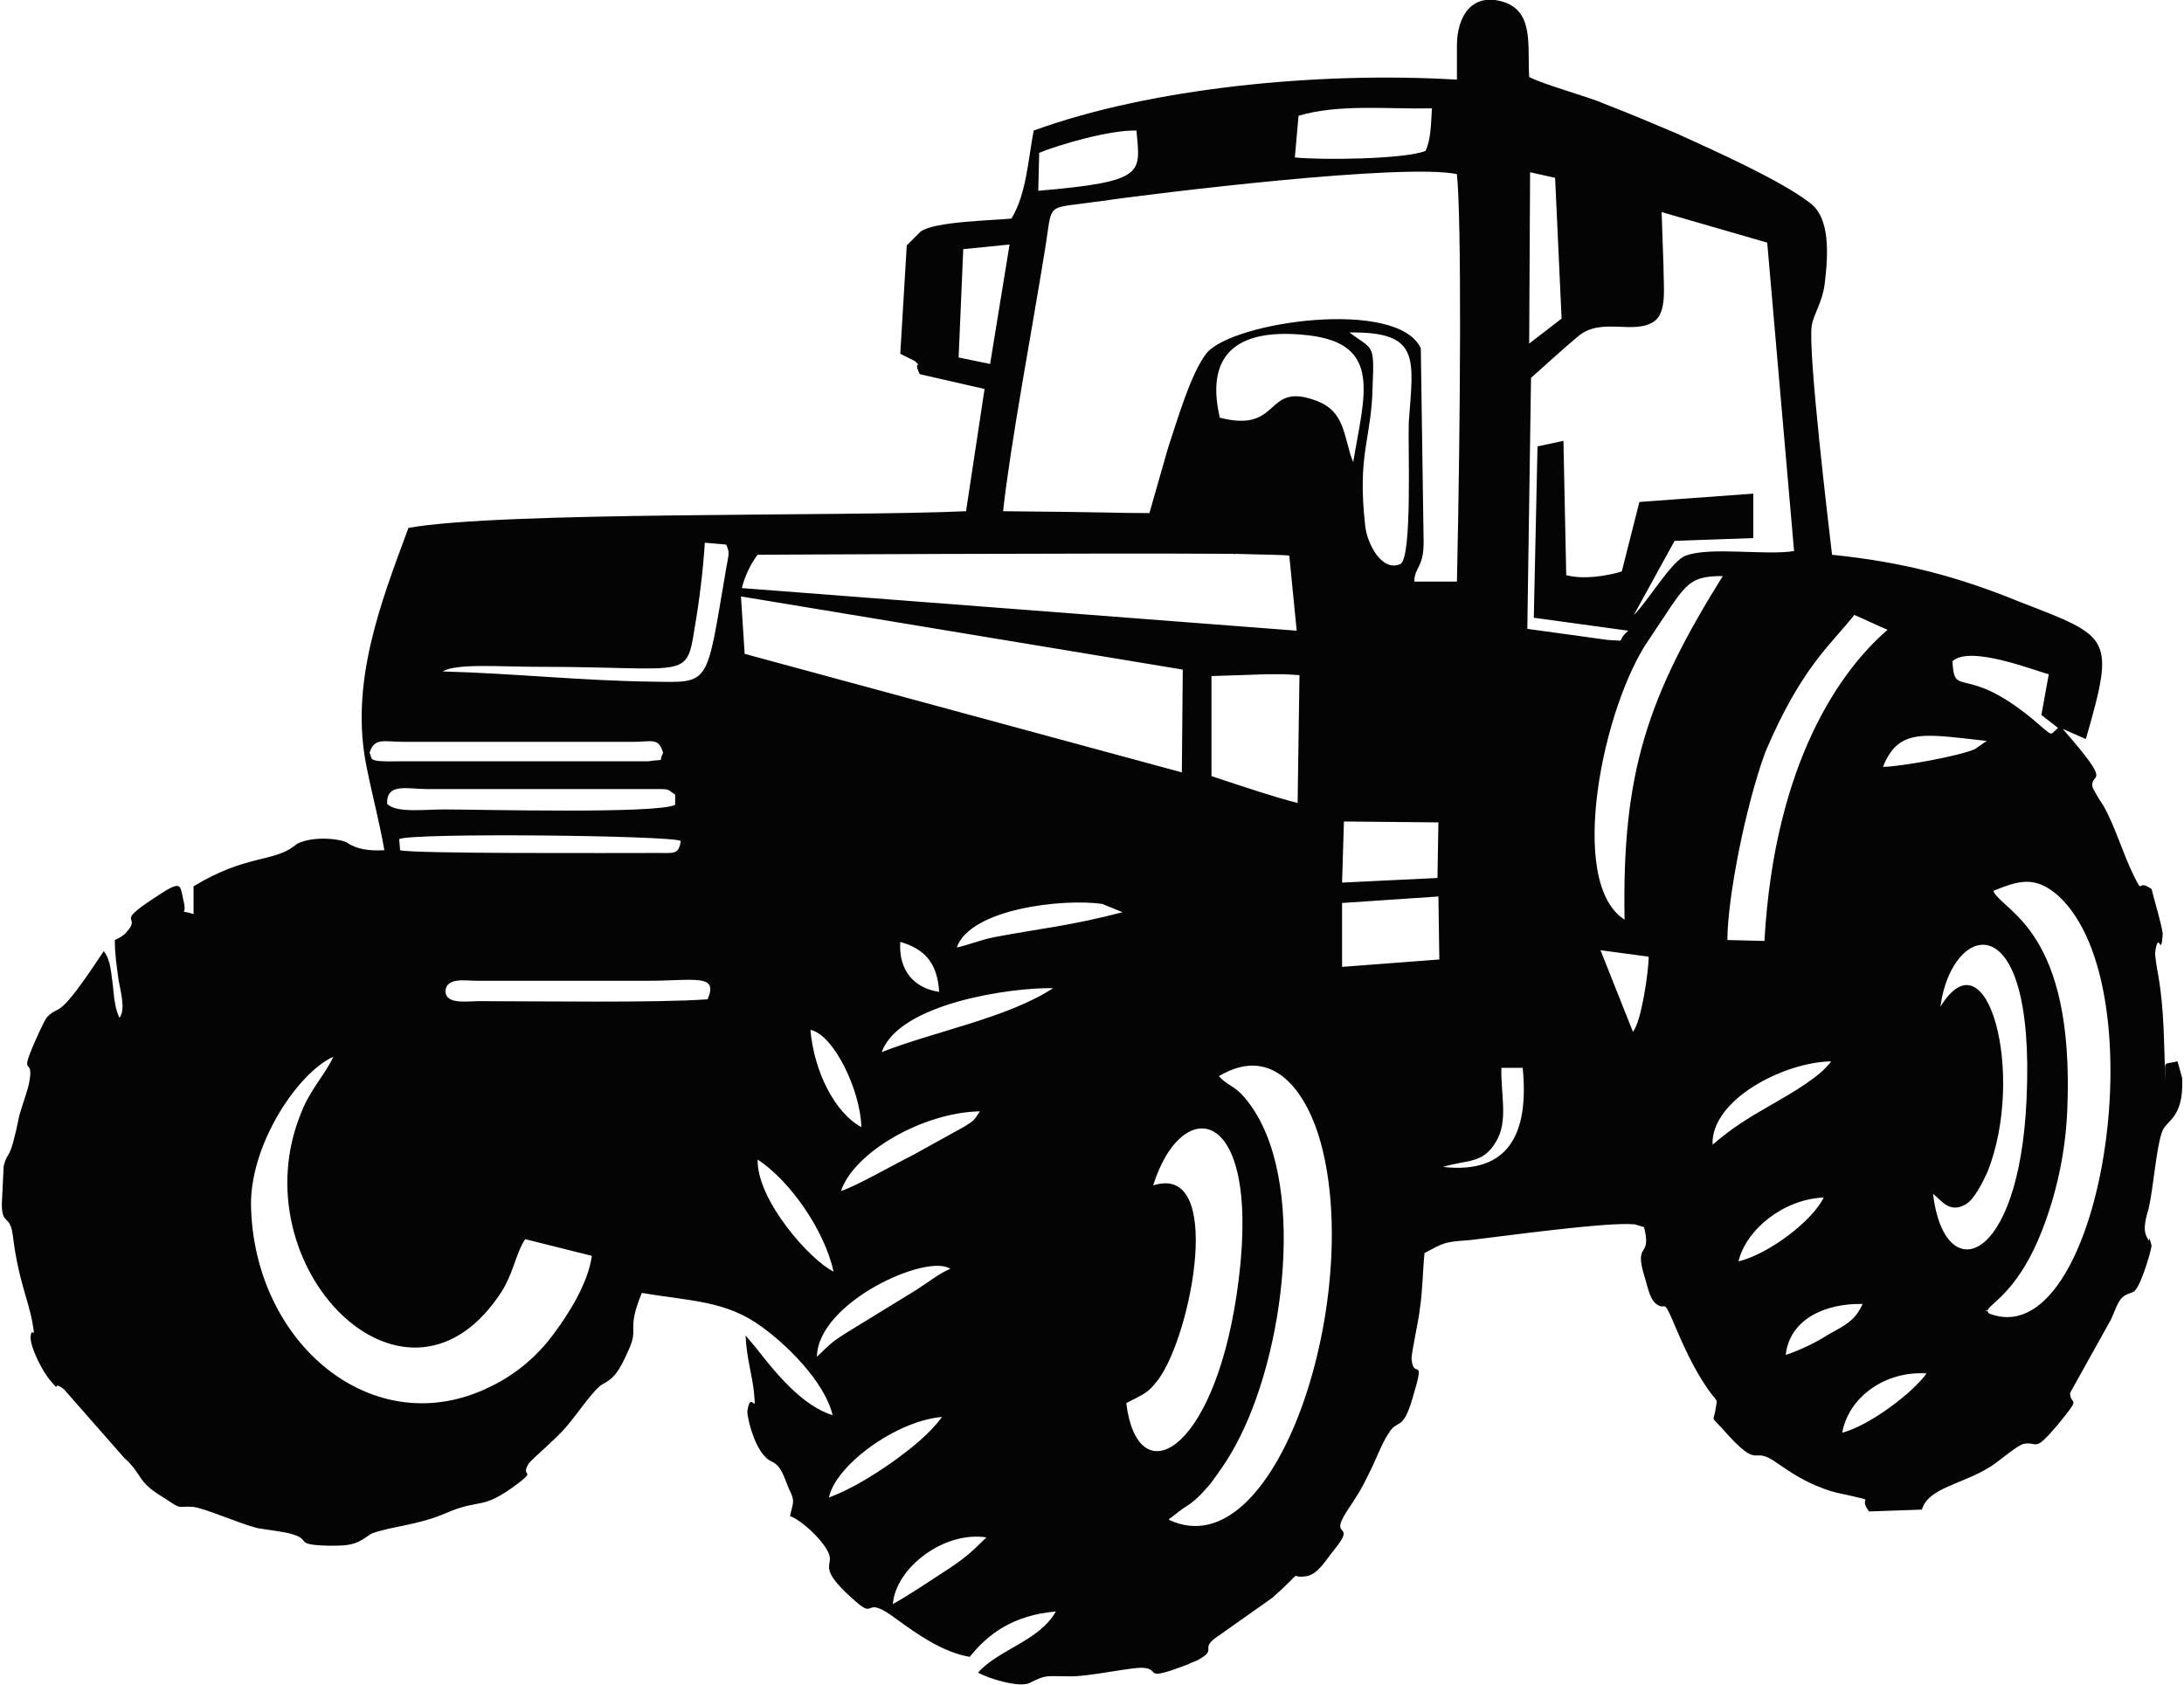 <?xml version="1.0" encoding="UTF-8"?>
<!DOCTYPE svg PUBLIC "-//W3C//DTD SVG 1.1//EN" "http://www.w3.org/Graphics/SVG/1.1/DTD/svg11.dtd">
<!-- Creator: CorelDRAW 2021 (64-Bit) -->
<svg xmlns="http://www.w3.org/2000/svg" xml:space="preserve" width="350px" height="270px" version="1.1" style="shape-rendering:geometricPrecision; text-rendering:geometricPrecision; image-rendering:optimizeQuality; fill-rule:evenodd; clip-rule:evenodd"
viewBox="0 0 23.54 18.19"
 xmlns:xlink="http://www.w3.org/1999/xlink"
 xmlns:xodm="http://www.corel.com/coreldraw/odm/2003">
 <defs>
  <style type="text/css">
   <![CDATA[
    .fil0 {fill:#040404}
   ]]>
  </style>
 </defs>
 <g id="Слой_x0020_1">
  <path class="fil0" d="M9.62 17.32c0.03,-0.39 0.55,-0.79 1.01,-0.72 -0.16,0.16 -0.25,0.24 -0.47,0.38 -0.17,0.11 -0.36,0.24 -0.54,0.34zm4.85 -7.57l0 0.69 1.05 -0.08 -0.01 -0.68 -1.04 0.07zm-6.49 -3.31l0.04 0.62 4.72 1.28 0.01 -1.11 -4.77 -0.79zm7.27 -0.16l0.46 0c0.04,-1.82 0.05,-3.9 0,-4.4 -0.58,-0.12 -3.21,0.2 -3.91,0.3 -0.55,0.08 -0.45,-0.01 -0.54,0.53 -0.13,0.81 -0.37,2.08 -0.45,2.81 1.17,0.01 1.22,0.02 1.58,0.02l0.2 -0.7c0.1,-0.3 0.25,-0.82 0.42,-1.03 0.29,-0.34 2.06,-0.59 2.31,-0.05l0.03 2.06c0.01,0.31 -0.1,0.3 -0.1,0.46zm-1.94 -0.3l0 0.01 -0.01 -0.01c-1.47,-0.01 -5.13,0.01 -5.14,0.01 -0.07,0.09 -0.14,0.23 -0.17,0.36l5.99 0.46 -0.08 -0.81c-0.05,-0.01 -0.27,-0.01 -0.59,-0.02zm1.28 -0.99c0.12,-0.72 0.32,-1.28 -0.49,-1.37 -0.71,-0.08 -1.12,0.16 -0.95,0.89 0.62,0.16 0.5,-0.31 0.92,-0.22 0.39,0.09 0.4,0.3 0.49,0.62l0.03 0.08zm-0.04 -1.4c0.25,0.19 0.27,0.11 0.25,0.57 -0.01,0.59 -0.17,0.73 -0.08,1.52 0.02,0.19 0.18,0.5 0.38,0.41 0.13,-0.07 0.08,-1.28 0.09,-1.53 0.05,-0.69 0.13,-0.98 -0.64,-0.97zm-5.62 12.58c0.07,-0.35 0.73,-0.83 1.22,-0.87 -0.13,0.18 -0.33,0.34 -0.54,0.49 -0.2,0.14 -0.44,0.29 -0.68,0.38zm10.94 -0.7c0.07,-0.39 0.47,-0.67 0.91,-0.64 -0.15,0.21 -0.61,0.56 -0.91,0.64zm-0.61 -0.84c0.04,-0.38 0.42,-0.56 0.83,-0.55 -0.08,0.18 -0.19,0.23 -0.37,0.33 -0.14,0.09 -0.31,0.17 -0.46,0.22zm-10.46 0.02c0.01,-0.59 1.19,-1.12 1.44,-0.95 -0.12,0.05 -0.23,0.14 -0.37,0.23l-0.75 0.46c-0.19,0.12 -0.18,0.13 -0.32,0.26zm9.95 -1.03c0.08,-0.34 0.48,-0.67 0.92,-0.69 -0.12,0.25 -0.59,0.61 -0.92,0.69zm-6.32 -0.82c0.32,-1.02 1.21,-0.87 0.9,1.19 -0.26,1.72 -1.07,2.14 -1.19,1.16 0.19,-0.1 0.23,-0.1 0.35,-0.26 0.36,-0.5 0.71,-2.34 -0.06,-2.09zm-4.27 -0.28c0.35,0.23 0.72,0.76 0.82,1.21 -0.25,-0.12 -0.83,-0.77 -0.82,-1.21zm0.9 0.34c0.14,-0.42 0.89,-0.85 1.5,-0.86 -0.07,0.1 -0.05,0.09 -0.16,0.16l-0.56 0.31c-0.22,0.11 -0.62,0.34 -0.78,0.39zm6.5 -0.26c0.26,-0.08 0.43,-0.03 0.57,-0.27 0.14,-0.22 0.05,-0.53 0.06,-0.8l0.23 0c0.07,0.71 -0.15,1.15 -0.86,1.07zm-2.42 -0.98c0.62,-0.37 0.97,0.24 1.1,0.72 0.46,1.68 -0.48,4.62 -1.64,4.07 0,0 0.01,-0.02 0.02,-0.02l0.09 -0.07c0.05,-0.04 0.09,-0.06 0.13,-0.09 0.09,-0.07 0.12,-0.11 0.21,-0.21 0.13,-0.18 0.21,-0.29 0.32,-0.51 0.51,-1.02 0.73,-2.94 0.01,-3.7 -0.09,-0.09 -0.16,-0.1 -0.24,-0.19zm5.33 0.74c-0.02,-0.48 0.76,-0.89 1.28,-0.9 -0.11,0.16 -0.42,0.34 -0.63,0.46 -0.28,0.16 -0.44,0.26 -0.65,0.44zm-12.1 1.2c-0.04,0.3 -0.26,0.64 -0.41,0.84 -0.16,0.22 -0.39,0.43 -0.68,0.57 -1.26,0.63 -2.57,-0.46 -2.59,-1.97 0,-0.66 0.51,-1.42 0.89,-1.59 -0.1,0.21 -0.25,0.35 -0.35,0.61 -0.67,1.64 1.1,3.47 2.13,1.98 0.16,-0.22 0.18,-0.45 0.29,-0.62l0.72 0.18zm2.91 -1.39c-0.28,-0.15 -0.51,-0.59 -0.55,-1.05 0.25,0.05 0.54,0.65 0.55,1.05zm-2.31 -1.58c0.51,0 0.77,-0.08 0.65,0.2 -0.54,0.04 -1.85,0.02 -2.46,0.02 -0.14,0 -0.37,0.04 -0.37,-0.11 0.01,-0.15 0.22,-0.11 0.33,-0.11l1.85 0zm2.53 0.77c0.19,-0.53 1.41,-0.7 1.85,-0.69 -0.49,0.32 -1.26,0.46 -1.85,0.69zm11.43 -0.49c0.12,-0.91 1.03,-1.16 0.93,1 -0.08,1.8 -0.89,2.04 -1.01,1.02 0.09,0.07 0.18,0.22 0.36,0.11 0.09,-0.06 0.17,-0.22 0.23,-0.35 0.41,-1.04 0,-2.61 -0.51,-1.78zm-10.81 -0.16c-0.27,-0.04 -0.44,-0.23 -0.42,-0.54 0.27,0.08 0.4,0.23 0.42,0.54zm7.49 0.43l-0.35 -0.88 0.52 0.07c0,0.16 -0.08,0.71 -0.17,0.81zm-7.3 -0.91c0.15,-0.42 1.15,-0.53 1.57,-0.47l0.22 0.09c-0.58,0.15 -0.86,0.17 -1.39,0.27 -0.15,0.03 -0.29,0.09 -0.4,0.11zm11.14 3.9c0.05,-0.07 0.34,-0.23 0.58,-0.85 0.15,-0.39 0.25,-0.82 0.27,-1.3 0.08,-1.94 -0.69,-2.13 -0.8,-2.36 0.27,-0.11 0.45,-0.17 0.7,0.05 1.1,1 0.46,5 -0.75,4.51 -0.03,-0.09 -0.04,0.03 0,-0.05zm-6.96 -5.26l1.02 0.01 -0.01 0.6 -1.03 0.05 0.02 -0.66zm-10.2 0.19c0.15,-0.07 2.93,-0.04 3.04,0.02 -0.02,0.15 -0.08,0.13 -0.24,0.13 -0.47,0 -2.68,0.01 -2.79,-0.03l-0.01 -0.12zm0.49 -0.32c-0.23,0 -0.52,0.04 -0.62,-0.06 -0.01,-0.23 0.22,-0.16 0.43,-0.16l2.5 0c0.13,0 0.1,0.01 0.18,0.06l0 0.11c-0.19,0.1 -2.13,0.05 -2.49,0.05zm8.28 -1.44l0.6 -0.02 0.19 0 0.16 0.01 -0.02 1.38c-0.24,-0.06 -0.57,-0.17 -0.93,-0.29l0 -1.08zm-8.77 0.92c-0.37,0.01 -0.28,-0.03 -0.32,-0.09 0.05,-0.17 0.16,-0.12 0.36,-0.12l2.49 0c0.2,0 0.27,-0.05 0.32,0.12 -0.06,0.11 0.04,0.06 -0.16,0.09 -0.02,0 -0.17,0 -0.2,0l-2.49 0zm16.02 0.06c0.17,-0.43 0.46,-0.35 1.12,-0.28l-0.13 0.09c-0.19,0.08 -0.82,0.19 -0.99,0.19zm1.89 -0.42c-0.1,0.08 -0.03,0.11 -0.28,-0.1 -0.73,-0.6 -0.84,-0.21 -0.86,-0.62 0.19,-0.18 0.91,0.11 1.04,0.14l-0.08 0.44 0.18 0.14zm-3.57 2.29c0,-0.44 0.19,-1.43 0.41,-2.03 0.39,-0.92 0.71,-1.16 0.96,-1.48 0.12,0.05 0.26,0.12 0.36,0.16 -0.5,0.43 -1.22,1.42 -1.33,3.36l-0.4 -0.01zm-1.11 -0.22c-0.63,-0.4 -0.23,-2.31 0.26,-3.02 0.4,-0.59 0.4,-0.69 0.8,-0.69 -0.81,1.3 -1.09,2.12 -1.06,3.71zm-12.76 -2.68c0.15,-0.09 0.61,-0.05 1.04,-0.05 1.61,0 1.59,0.15 1.68,-0.42 0.05,-0.29 0.09,-0.61 0.11,-0.92l0.23 0.02c0.04,0.09 0.03,0.09 0,0.26 -0.22,1.28 -0.16,1.23 -0.81,1.22 -0.75,-0.01 -1.5,-0.09 -2.25,-0.11zm13.16 -4.96l1.14 0.33 0.29 3.33c-0.3,0.05 -0.91,-0.05 -1.17,0.05 -0.15,0.05 -0.42,0.51 -0.56,0.64l0.44 -0.8 0.85 -0.03 0 -0.48 -1.23 0.09 -0.19 0.75c-0.16,0.05 -0.42,0.09 -0.6,0.04l-0.03 -1.45 -0.28 0.06 -0.04 1.85 1.02 0.14c-0.15,0.13 0.01,0.11 -0.22,0.1l-0.87 -0.12 0.04 -2.71c0.18,-0.16 0.32,-0.29 0.51,-0.45 0.25,-0.21 0.6,-0.01 0.82,-0.16 0.14,-0.1 0.1,-0.37 0.1,-0.6l-0.02 -0.58zm-1.42 -0.43l0.27 0.06 0.07 1.52 -0.35 0.27 0.01 -1.85zm-5.62 0.78l-0.21 1.29 -0.34 -0.07 0.05 -1.17 0.5 -0.05zm0.32 -0.99c0.22,-0.09 0.77,-0.25 1.05,-0.24 0.04,0.46 0.11,0.55 -1.06,0.65l0.01 -0.41zm2.8 -0.4c0.44,-0.13 0.96,-0.07 1.44,-0.08 -0.01,0.16 -0.01,0.34 -0.07,0.46 -0.23,0.09 -1.12,0.1 -1.41,0.07l0.04 -0.45zm1.71 -0.76l0 0.37c-1.49,-0.09 -3.31,0.09 -4.57,0.55 -0.06,0.32 -0.08,0.69 -0.24,0.95 -0.19,0.02 -0.83,0.03 -0.98,0.14l-0.15 0.15 -0.07 1.17 0.16 0.08c0.09,0.09 -0.03,-0.03 0.05,0.14l0.7 0.16 -0.2 1.32c-1.33,0.06 -5.02,0 -6.02,0.18 -0.3,0.81 -0.64,1.68 -0.45,2.59 0.06,0.3 0.14,0.6 0.19,0.89 -0.16,0.01 -0.3,-0.01 -0.4,-0.08 -0.06,-0.04 -0.36,-0.08 -0.54,0.01l-0.04 0.03c-0.23,0.17 -0.52,0.09 -1.08,0.43l0 0.3c-0.18,-0.06 -0.06,0.04 -0.11,-0.15 -0.04,-0.18 -0.01,-0.23 -0.35,0 -0.39,0.26 -0.1,0.16 -0.26,0.34 -0.04,0.05 -0.09,0.07 -0.13,0.09 0,0.16 0.02,0.28 0.04,0.43 0.02,0.12 0.08,0.32 0.01,0.41 -0.05,-0.1 -0.06,-0.24 -0.07,-0.34 -0.02,-0.13 -0.02,-0.28 -0.1,-0.38 -0.52,0.79 -0.46,0.56 -0.61,0.71 -0.04,0.05 -0.13,0.26 -0.16,0.33 -0.13,0.31 0.01,0.11 -0.03,0.35 -0.01,0.09 -0.08,0.27 -0.11,0.38 -0.11,0.54 -0.12,0.36 -0.17,0.55l-0.02 0.41c0,0.24 0.09,0.1 0.12,0.35 0.06,0.48 0.16,0.66 0.21,0.93 0.04,0.22 -0.01,0.02 -0.02,0.16 0,0.11 0.12,0.35 0.2,0.45 0.15,0.18 0.01,0 0.16,0.11l0.65 0.74c0.21,0.19 0.13,0.25 0.41,0.42 0.23,0.15 0.14,0.1 0.33,0.11 0.12,0.01 0.5,0.18 0.7,0.23 0.11,0.02 0.31,0.04 0.39,0.07 0.19,0.06 0,0.11 0.38,0.12 0.16,0 0.26,0 0.37,-0.07l0.09 -0.06c0.21,-0.08 0.5,-0.09 0.8,-0.22 0.39,-0.17 0.38,-0.02 0.78,-0.32 0.21,-0.16 0.02,-0.06 0.12,-0.22 0.05,-0.06 0.31,-0.28 0.4,-0.39 0.1,-0.11 0.3,-0.41 0.39,-0.46 0.13,-0.07 0.18,-0.13 0.29,-0.38 0.11,-0.24 -0.03,-0.2 0.14,-0.61 0.52,0.09 0.91,0.08 1.3,0.37 0.25,0.18 0.67,0.58 0.76,0.95 -0.33,-0.1 -0.62,-0.46 -0.83,-0.73l-0.11 -0.13c0.01,0.24 0.07,0.42 0.09,0.61 0.03,0.29 -0.03,-0.04 -0.07,0.2 -0.01,0.05 0.08,0.47 0.26,0.55 0.11,0.05 0.13,0.16 0.19,0.3 0.07,0.14 0.04,0.14 0.01,0.29 0.14,0.05 0.42,0.32 0.43,0.45 0.01,0.1 -0.11,0.14 0.3,0.49 0.2,0.17 0.06,-0.1 0.43,0.18 0.22,0.16 0.49,0.35 0.78,0.4 0.2,-0.25 0.47,-0.45 0.93,-0.49 -0.18,0.32 -0.62,0.41 -0.84,0.66 0.1,0.06 0.45,0.17 0.56,0.11 0.18,-0.09 0.17,-0.07 0.41,-0.07 0.22,0.01 0.72,-0.11 0.83,-0.09 0.17,0.02 -0.03,0.15 0.47,-0.04 0.03,-0.02 0.08,-0.03 0.11,-0.05 0.22,-0.12 -0.01,-0.11 0.22,-0.26l0.58 -0.41c0.38,-0.34 0.15,-0.2 0.36,-0.23 0.13,-0.02 0.21,-0.17 0.3,-0.28 0.26,-0.32 -0.06,-0.11 0.14,-0.42 0.1,-0.15 0.16,-0.24 0.24,-0.41 0.06,-0.11 0.14,-0.33 0.21,-0.43 0.1,-0.17 0.15,-0.01 0.26,-0.38 0.15,-0.5 0.01,-0.18 -0.01,-0.43 0,-0.07 0.08,-0.43 0.09,-0.54 0.03,-0.2 0.03,-0.4 0.05,-0.6 0.21,-0.11 0.2,-0.12 0.49,-0.14 0.35,-0.04 1.49,-0.2 1.78,-0.17l0.1 0.03c0.09,0.35 -0.12,0.14 0.01,0.55 0.03,0.1 0.05,0.21 0.11,0.27 0.12,0.1 0.08,-0.07 0.19,0.19 0.11,0.26 0.22,0.51 0.38,0.74 0.12,0.17 0.1,0.08 0.08,0.23 -0.02,0.12 -0.05,0.06 0.07,0.19 0.44,0.5 0.3,0.16 0.6,0.38 0.16,0.11 0.3,0.2 0.49,0.27 0.13,0.05 0.17,0.05 0.3,0.08 0.29,0.07 0.07,0 0.2,0.17l0.57 -0.02c0.07,-0.24 0.44,-0.27 0.75,-0.47 0.09,-0.06 0.29,-0.23 0.35,-0.24 0.16,-0.03 0.1,0.11 0.37,-0.21 0.27,-0.33 0.13,-0.19 0.13,-0.34l0.44 -0.79c0.07,-0.15 0.08,-0.24 0.19,-0.28l0.05 -0.02c0.07,-0.02 0.19,-0.42 0.2,-0.5 -0.05,-0.19 0,0.02 -0.05,-0.09 -0.05,-0.09 -0.01,-0.21 0.02,-0.32 0.05,-0.22 0.08,-0.64 0.14,-0.81 0.04,-0.14 0.24,-0.14 0.22,-0.59l-0.05 -0.18c-0.17,0.04 -0.13,-0.02 -0.13,0.21 -0.02,-0.41 -0.01,-0.75 -0.08,-1.15 -0.01,-0.05 -0.04,-0.22 -0.03,-0.25 0.04,-0.24 0.06,0.09 0.08,-0.18 0,-0.07 -0.1,-0.4 -0.12,-0.49 -0.17,-0.12 -0.08,0.08 -0.19,-0.14 -0.12,-0.24 -0.2,-0.53 -0.33,-0.76 -0.04,-0.06 -0.11,-0.17 -0.12,-0.21 -0.02,-0.16 0.24,0.02 -0.32,-0.62l0.25 0.11c0.32,-1.11 0.27,-1.1 -0.71,-1.48 -0.66,-0.27 -1.25,-0.43 -2.03,-0.51 -0.04,-0.34 -0.26,-2.18 -0.22,-2.47 0.02,-0.13 0.11,-0.24 0.14,-0.45 0.04,-0.33 0.06,-0.72 -0.16,-0.88 -0.31,-0.24 -1,-0.55 -1.44,-0.75 -0.26,-0.11 -0.52,-0.22 -0.78,-0.32 -0.18,-0.08 -0.67,-0.21 -0.81,-0.29 -0.02,-0.33 0.05,-0.68 -0.25,-0.8 -0.36,-0.13 -0.53,0.14 -0.53,0.46z"/>
 </g>
</svg>

